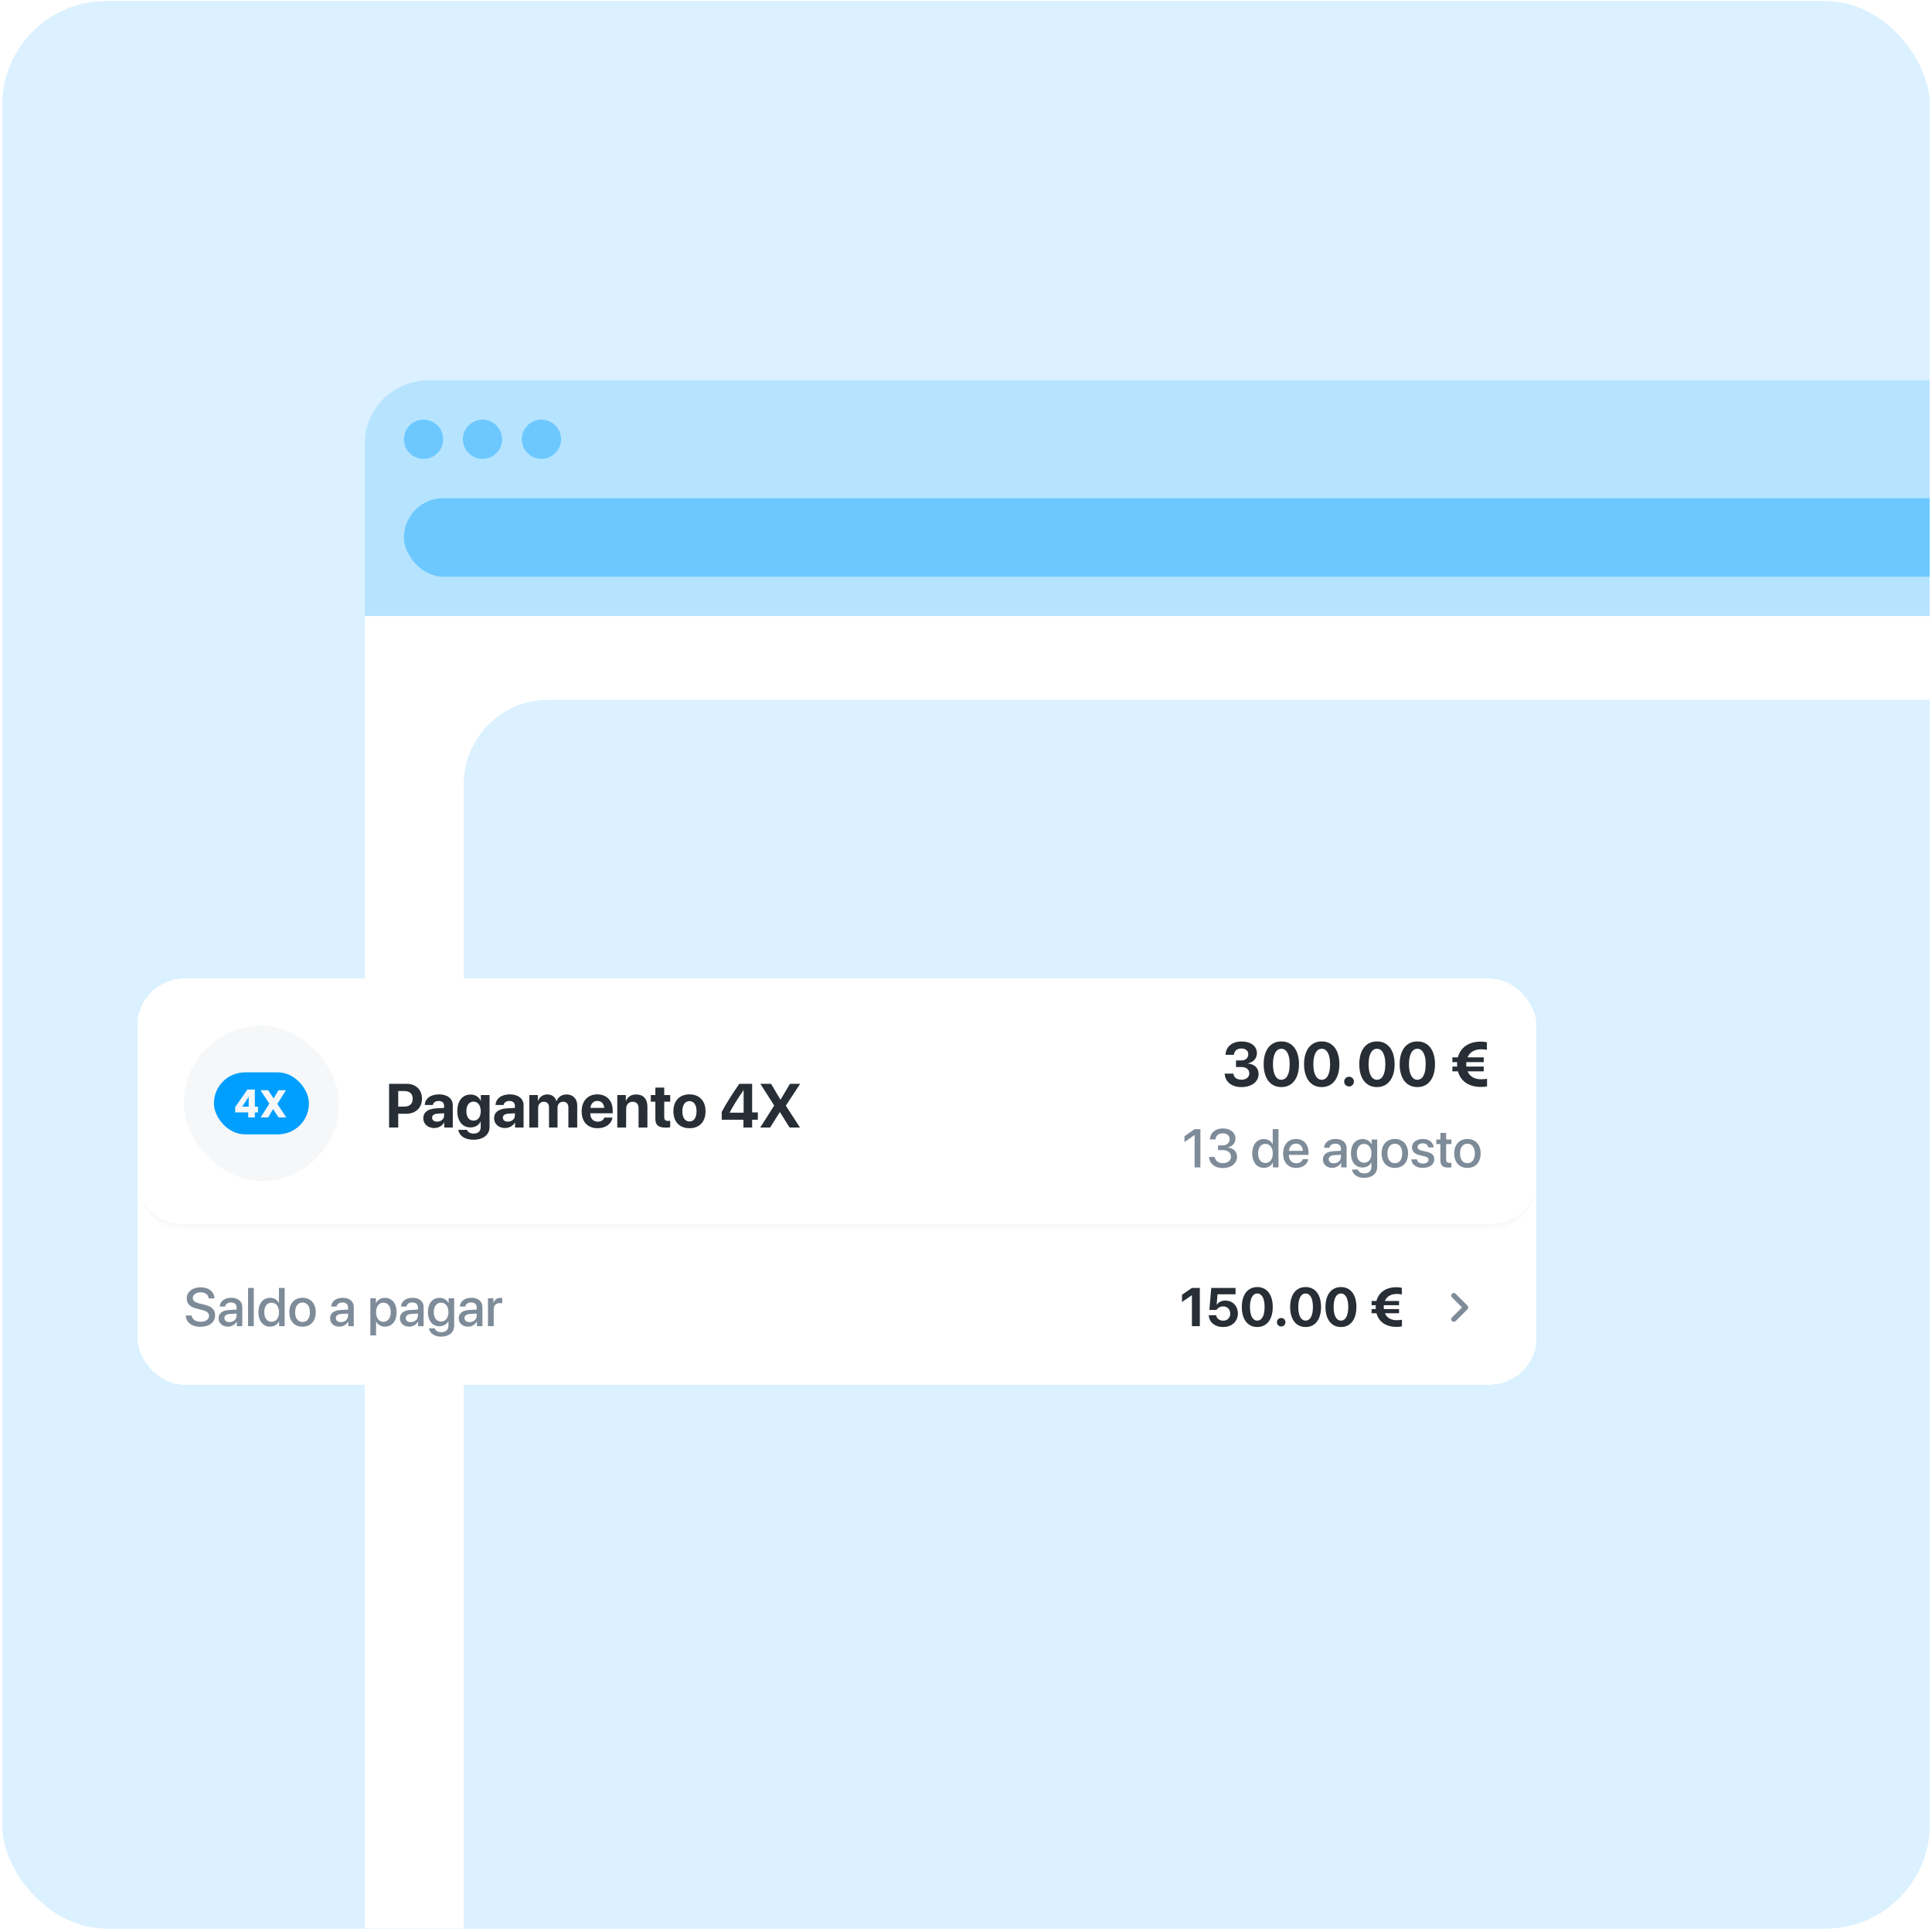 <svg width="412" height="412" viewBox="0 0 412 412" fill="none" xmlns="http://www.w3.org/2000/svg">
<g clip-path="url(#clip0_2952_575)">
<rect x="0.5" y="0.25" width="411" height="411" rx="22.166" fill="#DBF1FF"/>
<g clip-path="url(#clip1_2952_575)">
<rect x="0.5" y="0.25" width="411" height="411" rx="22.166" fill="#DBF1FF"/>
<g filter="url(#filter0_d_2952_575)">
<g clip-path="url(#clip2_2952_575)">
<rect x="94.877" y="87.473" width="753.5" height="470.938" fill="white"/>
<rect x="116.01" y="105.348" width="385.166" height="314.709" rx="18.019" fill="#DBF1FF"/>
<rect x="94.877" y="37.238" width="753.5" height="50.233" fill="#B6E4FF"/>
<rect x="103.244" y="62.355" width="736.756" height="16.744" rx="8.372" fill="#6DC8FF"/>
<ellipse cx="107.43" cy="49.792" rx="4.186" ry="4.186" fill="#6DC8FF"/>
<ellipse cx="119.998" cy="49.792" rx="4.186" ry="4.186" fill="#6DC8FF"/>
<ellipse cx="132.567" cy="49.792" rx="4.186" ry="4.186" fill="#6DC8FF"/>
</g>
</g>
<g filter="url(#filter1_dd_2952_575)">
<rect x="56.822" y="163" width="298.356" height="86.567" rx="9.918" fill="white" shape-rendering="crispEdges"/>
<mask id="path-12-inside-1_2952_575" fill="white">
<path d="M56.822 178.874C56.822 173.318 56.822 170.539 57.904 168.417C58.855 166.55 60.373 165.033 62.239 164.081C64.362 163 67.14 163 72.696 163H339.304C344.86 163 347.638 163 349.761 164.081C351.628 165.033 353.145 166.55 354.096 168.417C355.178 170.539 355.178 173.318 355.178 178.874V200.317C355.178 205.874 355.178 208.652 354.096 210.774C353.145 212.641 351.628 214.159 349.761 215.11C347.638 216.191 344.86 216.191 339.304 216.191H72.696C67.14 216.191 64.362 216.191 62.239 215.11C60.373 214.159 58.855 212.641 57.904 210.774C56.822 208.652 56.822 205.874 56.822 200.317V178.874Z"/>
</mask>
<path d="M56.822 163H355.178H56.822ZM355.178 206.27C355.178 212.206 350.366 217.018 344.43 217.018H67.57C61.634 217.018 56.822 212.206 56.822 206.27V206.27C56.822 211.293 61.264 215.365 66.743 215.365H345.257C350.736 215.365 355.178 211.293 355.178 206.27V206.27ZM56.822 216.191V163V216.191ZM355.178 163V216.191V163Z" fill="#F5F7F9" mask="url(#path-12-inside-1_2952_575)"/>
<rect x="66.74" y="173.066" width="33.059" height="33.059" rx="16.529" fill="#F5F7F9"/>
<rect x="66.74" y="173.066" width="33.059" height="33.059" rx="16.529" fill="#F5F7F9"/>
<rect x="73.137" y="182.984" width="20.265" height="13.223" rx="6.612" fill="#009FFF"/>
<path d="M77.674 191.523V190.383L80.286 186.647H81.864V190.3H82.542V191.523H81.864V192.598H80.451V191.523H77.674ZM80.55 188.201L79.162 190.3H80.55V188.201ZM86.928 192.598L85.747 190.821L84.705 192.598H83.102L84.962 189.647L83.061 186.796H84.705L85.871 188.548L86.895 186.796H88.499L86.656 189.722L88.573 192.598H86.928Z" fill="#F5F7F9"/>
<path d="M110.491 185.429H114.281C116.192 185.429 117.509 186.701 117.509 188.619C117.509 190.53 116.147 191.808 114.184 191.808H112.441V194.746H110.491V185.429ZM112.441 186.972V190.284H113.758C114.875 190.284 115.527 189.69 115.527 188.625C115.527 187.566 114.882 186.972 113.764 186.972H112.441ZM120.725 193.493C121.545 193.493 122.223 192.958 122.223 192.209V191.705L120.764 191.795C120.06 191.847 119.66 192.163 119.66 192.654C119.66 193.171 120.086 193.493 120.725 193.493ZM120.105 194.856C118.788 194.856 117.787 194.004 117.787 192.757C117.787 191.498 118.756 190.769 120.48 190.665L122.223 190.562V190.104C122.223 189.458 121.771 189.083 121.061 189.083C120.357 189.083 119.911 189.432 119.821 189.942H118.097C118.168 188.599 119.311 187.676 121.145 187.676C122.92 187.676 124.076 188.593 124.076 189.987V194.746H122.255V193.687H122.216C121.829 194.423 120.97 194.856 120.105 194.856ZM128.492 193.274C129.435 193.274 130.036 192.525 130.036 191.272C130.036 190.026 129.435 189.226 128.492 189.226C127.563 189.226 126.975 190.013 126.975 191.272C126.975 192.538 127.556 193.274 128.492 193.274ZM128.46 197.355C126.639 197.355 125.406 196.47 125.258 195.237H127.104C127.253 195.715 127.795 196.044 128.512 196.044C129.487 196.044 130.029 195.502 130.029 194.701V193.487H129.99C129.668 194.223 128.854 194.727 127.853 194.727C126.162 194.727 125.044 193.422 125.044 191.259C125.044 189.064 126.129 187.715 127.885 187.715C128.88 187.715 129.661 188.238 130.023 189.032H130.055V187.824H131.915V194.649C131.915 196.302 130.533 197.355 128.46 197.355ZM135.821 193.493C136.641 193.493 137.319 192.958 137.319 192.209V191.705L135.86 191.795C135.156 191.847 134.756 192.163 134.756 192.654C134.756 193.171 135.182 193.493 135.821 193.493ZM135.201 194.856C133.884 194.856 132.883 194.004 132.883 192.757C132.883 191.498 133.852 190.769 135.576 190.665L137.319 190.562V190.104C137.319 189.458 136.867 189.083 136.157 189.083C135.453 189.083 135.007 189.432 134.917 189.942H133.193C133.264 188.599 134.407 187.676 136.241 187.676C138.016 187.676 139.172 188.593 139.172 189.987V194.746H137.351V193.687H137.312C136.925 194.423 136.066 194.856 135.201 194.856ZM140.392 194.746V187.824H142.213V189.077H142.252C142.542 188.244 143.285 187.695 144.228 187.695C145.228 187.695 145.926 188.212 146.158 189.116H146.197C146.507 188.244 147.333 187.695 148.347 187.695C149.703 187.695 150.613 188.625 150.613 190.02V194.746H148.728V190.491C148.728 189.69 148.328 189.251 147.598 189.251C146.881 189.251 146.41 189.774 146.41 190.543V194.746H144.596V190.433C144.596 189.69 144.176 189.251 143.479 189.251C142.762 189.251 142.278 189.794 142.278 190.569V194.746H140.392ZM154.914 189.071C154.087 189.071 153.493 189.697 153.429 190.562H156.366C156.328 189.678 155.753 189.071 154.914 189.071ZM156.392 192.628H158.123C157.916 193.984 156.676 194.895 154.965 194.895C152.835 194.895 151.556 193.532 151.556 191.318C151.556 189.109 152.847 187.676 154.894 187.676C156.909 187.676 158.181 189.038 158.181 191.143V191.718H153.409V191.834C153.409 192.822 154.036 193.5 154.998 193.5C155.688 193.5 156.218 193.158 156.392 192.628ZM159.156 194.746V187.824H160.977V189.058H161.015C161.383 188.199 162.113 187.695 163.178 187.695C164.715 187.695 165.58 188.664 165.58 190.284V194.746H163.695V190.678C163.695 189.774 163.269 189.258 162.423 189.258C161.577 189.258 161.041 189.878 161.041 190.775V194.746H159.156ZM167.278 186.23H169.164V187.824H170.442V189.245H169.164V192.557C169.164 193.087 169.422 193.339 169.977 193.339C170.145 193.339 170.32 193.326 170.436 193.306V194.694C170.242 194.74 169.919 194.772 169.538 194.772C167.911 194.772 167.278 194.23 167.278 192.88V189.245H166.303V187.824H167.278V186.23ZM174.549 194.895C172.457 194.895 171.12 193.552 171.12 191.279C171.12 189.038 172.476 187.676 174.549 187.676C176.621 187.676 177.977 189.032 177.977 191.279C177.977 193.558 176.641 194.895 174.549 194.895ZM174.549 193.455C175.472 193.455 176.06 192.673 176.06 191.285C176.06 189.91 175.466 189.116 174.549 189.116C173.632 189.116 173.031 189.91 173.031 191.285C173.031 192.673 173.619 193.455 174.549 193.455ZM186.061 194.746V193.087H181.425V191.427C182.239 189.878 183.253 188.244 185.164 185.429H187.914V191.524H189.128V193.087H187.914V194.746H186.061ZM183.136 191.531V191.582H186.1V186.811H186.061C184.705 188.799 183.892 190.071 183.136 191.531ZM189.645 194.746L192.602 190.078V190.026L189.664 185.429H191.956L193.932 188.786H193.984L195.979 185.429H198.155L195.107 190.065V190.11L198.116 194.746H195.895L193.855 191.485H193.803L191.75 194.746H189.645Z" fill="#272E35"/>
<path d="M291.094 181.85V180.443H292.224C293.115 180.443 293.715 179.913 293.715 179.145C293.715 178.389 293.179 177.892 292.211 177.892C291.307 177.892 290.707 178.428 290.655 179.242H288.86C288.931 177.518 290.274 176.394 292.295 176.394C294.232 176.394 295.556 177.389 295.556 178.88C295.556 180.023 294.774 180.849 293.631 181.056V181.095C295.02 181.211 295.917 182.05 295.917 183.342C295.917 185.014 294.4 186.125 292.25 186.125C290.145 186.125 288.77 184.969 288.679 183.251H290.545C290.603 184.039 291.249 184.556 292.276 184.556C293.251 184.556 293.935 184.007 293.935 183.219C293.935 182.367 293.296 181.85 292.243 181.85H291.094ZM300.766 186.125C298.422 186.125 296.995 184.259 296.995 181.243C296.995 178.234 298.435 176.388 300.766 176.388C303.097 176.388 304.531 178.228 304.531 181.237C304.531 184.246 303.11 186.125 300.766 186.125ZM300.766 184.562C301.877 184.562 302.548 183.368 302.548 181.243C302.548 179.138 301.87 177.95 300.766 177.95C299.669 177.95 298.978 179.145 298.978 181.243C298.978 183.361 299.656 184.562 300.766 184.562ZM309.38 186.125C307.036 186.125 305.609 184.259 305.609 181.243C305.609 178.234 307.049 176.388 309.38 176.388C311.711 176.388 313.144 178.228 313.144 181.237C313.144 184.246 311.723 186.125 309.38 186.125ZM309.38 184.562C310.49 184.562 311.162 183.368 311.162 181.243C311.162 179.138 310.484 177.95 309.38 177.95C308.282 177.95 307.591 179.145 307.591 181.243C307.591 183.361 308.269 184.562 309.38 184.562ZM315.204 185.995C314.623 185.995 314.164 185.531 314.164 184.956C314.164 184.375 314.623 183.916 315.204 183.916C315.778 183.916 316.243 184.375 316.243 184.956C316.243 185.531 315.778 185.995 315.204 185.995ZM321.157 186.125C318.813 186.125 317.386 184.259 317.386 181.243C317.386 178.234 318.826 176.388 321.157 176.388C323.488 176.388 324.921 178.228 324.921 181.237C324.921 184.246 323.501 186.125 321.157 186.125ZM321.157 184.562C322.267 184.562 322.939 183.368 322.939 181.243C322.939 179.138 322.261 177.95 321.157 177.95C320.059 177.95 319.368 179.145 319.368 181.243C319.368 183.361 320.046 184.562 321.157 184.562ZM329.77 186.125C327.426 186.125 325.999 184.259 325.999 181.243C325.999 178.234 327.439 176.388 329.77 176.388C332.101 176.388 333.534 178.228 333.534 181.237C333.534 184.246 332.114 186.125 329.77 186.125ZM329.77 184.562C330.881 184.562 331.552 183.368 331.552 181.243C331.552 179.138 330.874 177.95 329.77 177.95C328.673 177.95 327.982 179.145 327.982 181.243C327.982 183.361 328.66 184.562 329.77 184.562ZM343.93 182.767H340.482C340.953 183.865 341.98 184.459 343.304 184.459C343.833 184.459 344.375 184.42 344.634 184.355V185.983C344.291 186.054 343.807 186.092 343.297 186.092C340.805 186.092 338.99 184.904 338.429 182.767H337.241V181.747H338.261C338.248 181.585 338.241 181.424 338.241 181.256C338.241 181.101 338.248 180.953 338.254 180.804H337.241V179.784H338.416C338.971 177.627 340.792 176.426 343.297 176.426C343.749 176.426 344.298 176.485 344.608 176.575V178.183C344.285 178.112 343.801 178.067 343.329 178.067C341.986 178.067 340.94 178.667 340.469 179.784H343.93V180.804H340.217C340.204 180.953 340.198 181.101 340.198 181.256C340.198 181.424 340.204 181.592 340.224 181.747H343.93V182.767Z" fill="#272E35"/>
<path d="M282.268 203.246V196.348H282.24L280.11 197.862V196.619L282.257 195.094H283.505V203.246H282.268ZM287.268 199.557V198.562H288.251C289.133 198.562 289.737 198.009 289.737 197.24C289.737 196.483 289.217 195.981 288.251 195.981C287.37 195.981 286.782 196.489 286.709 197.291H285.517C285.613 195.862 286.692 194.941 288.308 194.941C289.85 194.941 290.974 195.817 290.974 197.071C290.974 198.088 290.308 198.817 289.296 198.998V199.02C290.522 199.105 291.313 199.856 291.313 200.998C291.313 202.421 290.02 203.399 288.319 203.399C286.562 203.399 285.432 202.433 285.353 201.026H286.568C286.647 201.805 287.291 202.342 288.319 202.342C289.313 202.342 290.025 201.777 290.025 200.981C290.025 200.099 289.359 199.557 288.285 199.557H287.268ZM297.053 203.348C295.551 203.348 294.556 202.15 294.556 200.274C294.556 198.399 295.551 197.207 297.042 197.207C297.895 197.207 298.573 197.636 298.907 198.291H298.929V195.094H300.155V203.246H298.969V202.235H298.946C298.596 202.913 297.918 203.348 297.053 203.348ZM297.375 198.235C296.409 198.235 295.805 199.026 295.805 200.274C295.805 201.529 296.409 202.314 297.375 202.314C298.313 202.314 298.94 201.517 298.94 200.274C298.94 199.043 298.313 198.235 297.375 198.235ZM303.895 198.178C303.042 198.178 302.443 198.828 302.381 199.726H305.353C305.325 198.817 304.748 198.178 303.895 198.178ZM305.347 201.5H306.505C306.336 202.585 305.308 203.359 303.946 203.359C302.2 203.359 301.144 202.178 301.144 200.303C301.144 198.438 302.217 197.195 303.895 197.195C305.545 197.195 306.573 198.359 306.573 200.161V200.579H302.375V200.653C302.375 201.687 302.997 202.37 303.974 202.37C304.669 202.37 305.183 202.02 305.347 201.5ZM311.952 202.382C312.805 202.382 313.471 201.794 313.471 201.02V200.551L312.008 200.642C311.279 200.692 310.867 201.014 310.867 201.523C310.867 202.043 311.296 202.382 311.952 202.382ZM311.613 203.348C310.449 203.348 309.635 202.625 309.635 201.557C309.635 200.517 310.432 199.879 311.844 199.8L313.471 199.704V199.246C313.471 198.585 313.025 198.19 312.279 198.19C311.573 198.19 311.132 198.529 311.025 199.06H309.873C309.94 197.986 310.856 197.195 312.325 197.195C313.765 197.195 314.686 197.958 314.686 199.15V203.246H313.517V202.269H313.488C313.144 202.93 312.392 203.348 311.613 203.348ZM318.404 202.257C319.358 202.257 319.986 201.483 319.986 200.257C319.986 199.037 319.358 198.235 318.404 198.235C317.466 198.235 316.856 199.02 316.856 200.257C316.856 201.5 317.466 202.257 318.404 202.257ZM318.415 205.483C317.014 205.483 315.974 204.738 315.822 203.709H317.048C317.223 204.207 317.765 204.534 318.46 204.534C319.415 204.534 319.98 203.992 319.98 203.178V202.201H319.957C319.624 202.845 318.923 203.269 318.076 203.269C316.584 203.269 315.607 202.105 315.607 200.252C315.607 198.382 316.579 197.207 318.104 197.207C318.946 197.207 319.635 197.63 319.997 198.32H320.019V197.303H321.206V203.139C321.206 204.557 320.11 205.483 318.415 205.483ZM324.969 203.359C323.268 203.359 322.149 202.19 322.149 200.274C322.149 198.365 323.274 197.195 324.969 197.195C326.663 197.195 327.788 198.365 327.788 200.274C327.788 202.19 326.669 203.359 324.969 203.359ZM324.969 202.353C325.929 202.353 326.545 201.596 326.545 200.274C326.545 198.958 325.923 198.201 324.969 198.201C324.014 198.201 323.392 198.958 323.392 200.274C323.392 201.596 324.014 202.353 324.969 202.353ZM328.624 198.986C328.624 197.924 329.562 197.195 330.952 197.195C332.274 197.195 333.2 197.935 333.24 198.992H332.093C332.036 198.455 331.601 198.122 330.918 198.122C330.257 198.122 329.816 198.444 329.816 198.913C329.816 199.28 330.11 199.529 330.726 199.681L331.726 199.913C332.923 200.201 333.375 200.653 333.375 201.529C333.375 202.613 332.364 203.359 330.906 203.359C329.5 203.359 328.567 202.63 328.471 201.54H329.68C329.776 202.111 330.217 202.427 330.963 202.427C331.697 202.427 332.149 202.122 332.149 201.642C332.149 201.263 331.923 201.054 331.302 200.896L330.24 200.636C329.166 200.376 328.624 199.817 328.624 198.986ZM334.68 195.896H335.906V197.303H337.036V198.269H335.906V201.546C335.906 202.06 336.132 202.291 336.63 202.291C336.754 202.291 336.952 202.28 337.031 202.263V203.229C336.895 203.263 336.624 203.286 336.353 203.286C335.149 203.286 334.68 202.828 334.68 201.681V198.269H333.816V197.303H334.68V195.896ZM340.449 203.359C338.748 203.359 337.63 202.19 337.63 200.274C337.63 198.365 338.754 197.195 340.449 197.195C342.144 197.195 343.268 198.365 343.268 200.274C343.268 202.19 342.149 203.359 340.449 203.359ZM340.449 202.353C341.409 202.353 342.025 201.596 342.025 200.274C342.025 198.958 341.404 198.201 340.449 198.201C339.494 198.201 338.872 198.958 338.872 200.274C338.872 201.596 339.494 202.353 340.449 202.353Z" fill="#7E8B99"/>
<path d="M67.13 234.838H68.378C68.469 235.646 69.254 236.177 70.328 236.177C71.356 236.177 72.096 235.646 72.096 234.917C72.096 234.285 71.65 233.906 70.593 233.646L69.537 233.392C68.039 233.03 67.344 232.33 67.344 231.194C67.344 229.787 68.57 228.821 70.311 228.821C72.034 228.821 73.215 229.787 73.254 231.194H72.022C71.949 230.381 71.277 229.889 70.294 229.889C69.311 229.889 68.638 230.386 68.638 231.109C68.638 231.686 69.068 232.025 70.118 232.285L71.017 232.505C72.689 232.9 73.384 233.573 73.384 234.765C73.384 236.29 72.169 237.245 70.237 237.245C68.429 237.245 67.209 236.313 67.13 234.838ZM76.452 236.245C77.305 236.245 77.972 235.657 77.972 234.883V234.414L76.508 234.505C75.779 234.556 75.367 234.878 75.367 235.386C75.367 235.906 75.796 236.245 76.452 236.245ZM76.113 237.211C74.949 237.211 74.135 236.488 74.135 235.42C74.135 234.381 74.932 233.742 76.344 233.663L77.972 233.567V233.109C77.972 232.448 77.525 232.053 76.779 232.053C76.073 232.053 75.633 232.392 75.525 232.923H74.373C74.441 231.85 75.356 231.059 76.825 231.059C78.265 231.059 79.186 231.821 79.186 233.013V237.109H78.017V236.132H77.989C77.644 236.793 76.892 237.211 76.113 237.211ZM80.418 237.109V228.957H81.638V237.109H80.418ZM85.124 237.211C83.621 237.211 82.627 236.013 82.627 234.138C82.627 232.262 83.621 231.07 85.113 231.07C85.966 231.07 86.644 231.499 86.977 232.155H87V228.957H88.226V237.109H87.039V236.098H87.017C86.666 236.776 85.989 237.211 85.124 237.211ZM85.446 232.098C84.48 232.098 83.876 232.889 83.876 234.138C83.876 235.392 84.48 236.177 85.446 236.177C86.384 236.177 87.011 235.381 87.011 234.138C87.011 232.906 86.384 232.098 85.446 232.098ZM92.034 237.222C90.333 237.222 89.215 236.053 89.215 234.138C89.215 232.228 90.339 231.059 92.034 231.059C93.729 231.059 94.853 232.228 94.853 234.138C94.853 236.053 93.734 237.222 92.034 237.222ZM92.034 236.217C92.994 236.217 93.61 235.46 93.61 234.138C93.61 232.821 92.989 232.064 92.034 232.064C91.079 232.064 90.457 232.821 90.457 234.138C90.457 235.46 91.079 236.217 92.034 236.217ZM100.226 236.245C101.079 236.245 101.745 235.657 101.745 234.883V234.414L100.282 234.505C99.553 234.556 99.141 234.878 99.141 235.386C99.141 235.906 99.57 236.245 100.226 236.245ZM99.887 237.211C98.723 237.211 97.909 236.488 97.909 235.42C97.909 234.381 98.706 233.742 100.118 233.663L101.745 233.567V233.109C101.745 232.448 101.299 232.053 100.553 232.053C99.847 232.053 99.406 232.392 99.299 232.923H98.147C98.214 231.85 99.13 231.059 100.599 231.059C102.039 231.059 102.96 231.821 102.96 233.013V237.109H101.791V236.132H101.762C101.418 236.793 100.666 237.211 99.887 237.211ZM109.593 231.07C111.101 231.07 112.096 232.256 112.096 234.138C112.096 236.019 111.107 237.211 109.616 237.211C108.762 237.211 108.084 236.793 107.745 236.132H107.717V239.075H106.497V231.166H107.678V232.188H107.7C108.051 231.505 108.734 231.07 109.593 231.07ZM109.271 236.177C110.237 236.177 110.842 235.386 110.842 234.138C110.842 232.895 110.237 232.098 109.271 232.098C108.339 232.098 107.712 232.912 107.712 234.138C107.712 235.375 108.333 236.177 109.271 236.177ZM115.118 236.245C115.971 236.245 116.638 235.657 116.638 234.883V234.414L115.175 234.505C114.446 234.556 114.034 234.878 114.034 235.386C114.034 235.906 114.463 236.245 115.118 236.245ZM114.779 237.211C113.616 237.211 112.802 236.488 112.802 235.42C112.802 234.381 113.599 233.742 115.011 233.663L116.638 233.567V233.109C116.638 232.448 116.192 232.053 115.446 232.053C114.74 232.053 114.299 232.392 114.192 232.923H113.039C113.107 231.85 114.022 231.059 115.491 231.059C116.932 231.059 117.853 231.821 117.853 233.013V237.109H116.683V236.132H116.655C116.31 236.793 115.559 237.211 114.779 237.211ZM121.57 236.121C122.525 236.121 123.152 235.347 123.152 234.121C123.152 232.9 122.525 232.098 121.57 232.098C120.632 232.098 120.022 232.883 120.022 234.121C120.022 235.364 120.632 236.121 121.57 236.121ZM121.582 239.347C120.18 239.347 119.141 238.601 118.988 237.573H120.214C120.389 238.07 120.932 238.398 121.627 238.398C122.582 238.398 123.147 237.855 123.147 237.042V236.064H123.124C122.791 236.708 122.09 237.132 121.243 237.132C119.751 237.132 118.774 235.968 118.774 234.115C118.774 232.245 119.745 231.07 121.271 231.07C122.113 231.07 122.802 231.494 123.163 232.183H123.186V231.166H124.373V237.002C124.373 238.42 123.276 239.347 121.582 239.347ZM127.661 236.245C128.514 236.245 129.18 235.657 129.18 234.883V234.414L127.717 234.505C126.988 234.556 126.576 234.878 126.576 235.386C126.576 235.906 127.005 236.245 127.661 236.245ZM127.322 237.211C126.158 237.211 125.344 236.488 125.344 235.42C125.344 234.381 126.141 233.742 127.553 233.663L129.18 233.567V233.109C129.18 232.448 128.734 232.053 127.988 232.053C127.282 232.053 126.841 232.392 126.734 232.923H125.582C125.649 231.85 126.565 231.059 128.034 231.059C129.474 231.059 130.395 231.821 130.395 233.013V237.109H129.226V236.132H129.197C128.853 236.793 128.101 237.211 127.322 237.211ZM131.582 237.109V231.166H132.745V232.177H132.774C132.971 231.482 133.502 231.07 134.203 231.07C134.378 231.07 134.531 231.098 134.621 231.115V232.251C134.525 232.211 134.31 232.183 134.073 232.183C133.288 232.183 132.802 232.708 132.802 233.55V237.109H131.582Z" fill="#7E8B99"/>
<path d="M281.694 237.109V230.522H281.66L279.581 231.957V230.42L281.688 228.957H283.383V237.109H281.694ZM288.349 237.29C286.598 237.29 285.338 236.251 285.287 234.776H286.863C286.959 235.465 287.569 235.94 288.36 235.94C289.253 235.94 289.869 235.318 289.869 234.431C289.869 233.527 289.253 232.895 288.372 232.895C287.756 232.895 287.225 233.177 286.942 233.646H285.417L285.818 228.957H291.004V230.313H287.157L286.971 232.544H287.004C287.338 231.996 287.987 231.652 288.818 231.652C290.377 231.652 291.496 232.799 291.496 234.386C291.496 236.115 290.219 237.29 288.349 237.29ZM295.637 237.29C293.586 237.29 292.338 235.657 292.338 233.019C292.338 230.386 293.598 228.77 295.637 228.77C297.677 228.77 298.931 230.381 298.931 233.013C298.931 235.646 297.688 237.29 295.637 237.29ZM295.637 235.923C296.609 235.923 297.196 234.878 297.196 233.019C297.196 231.177 296.603 230.138 295.637 230.138C294.677 230.138 294.072 231.183 294.072 233.019C294.072 234.872 294.665 235.923 295.637 235.923ZM300.733 237.177C300.225 237.177 299.824 236.77 299.824 236.268C299.824 235.759 300.225 235.358 300.733 235.358C301.236 235.358 301.643 235.759 301.643 236.268C301.643 236.77 301.236 237.177 300.733 237.177ZM305.942 237.29C303.891 237.29 302.643 235.657 302.643 233.019C302.643 230.386 303.903 228.77 305.942 228.77C307.982 228.77 309.236 230.381 309.236 233.013C309.236 235.646 307.993 237.29 305.942 237.29ZM305.942 235.923C306.914 235.923 307.501 234.878 307.501 233.019C307.501 231.177 306.908 230.138 305.942 230.138C304.982 230.138 304.377 231.183 304.377 233.019C304.377 234.872 304.97 235.923 305.942 235.923ZM313.479 237.29C311.428 237.29 310.179 235.657 310.179 233.019C310.179 230.386 311.439 228.77 313.479 228.77C315.518 228.77 316.773 230.381 316.773 233.013C316.773 235.646 315.53 237.29 313.479 237.29ZM313.479 235.923C314.451 235.923 315.038 234.878 315.038 233.019C315.038 231.177 314.445 230.138 313.479 230.138C312.518 230.138 311.914 231.183 311.914 233.019C311.914 234.872 312.507 235.923 313.479 235.923ZM325.869 234.352H322.852C323.264 235.313 324.162 235.833 325.321 235.833C325.784 235.833 326.258 235.799 326.484 235.742V237.166C326.185 237.228 325.761 237.262 325.315 237.262C323.134 237.262 321.547 236.222 321.055 234.352H320.016V233.46H320.908C320.897 233.318 320.891 233.177 320.891 233.03C320.891 232.895 320.897 232.765 320.903 232.635H320.016V231.742H321.044C321.53 229.855 323.123 228.804 325.315 228.804C325.71 228.804 326.191 228.855 326.462 228.934V230.341C326.179 230.279 325.756 230.239 325.343 230.239C324.168 230.239 323.253 230.765 322.84 231.742H325.869V232.635H322.62C322.609 232.765 322.603 232.895 322.603 233.03C322.603 233.177 322.609 233.324 322.626 233.46H325.869V234.352Z" fill="#272E35"/>
<path d="M337.155 236.026C337.37 236.241 337.717 236.241 337.932 236.026L340.461 233.497C340.676 233.282 340.676 232.935 340.461 232.72L337.932 230.191C337.717 229.977 337.37 229.977 337.155 230.191C336.94 230.406 336.94 230.753 337.155 230.968L339.293 233.112L337.155 235.249C336.94 235.464 336.946 235.817 337.155 236.026Z" fill="#7E8B99"/>
</g>
</g>
</g>
<defs>
<filter id="filter0_d_2952_575" x="31.143" y="34.5" width="846.758" height="614.43" filterUnits="userSpaceOnUse" color-interpolation-filters="sRGB">
<feFlood flood-opacity="0" result="BackgroundImageFix"/>
<feColorMatrix in="SourceAlpha" type="matrix" values="0 0 0 0 0 0 0 0 0 0 0 0 0 0 0 0 0 0 127 0" result="hardAlpha"/>
<feOffset dx="-17.105" dy="43.883"/>
<feGaussianBlur stdDeviation="23.314"/>
<feComposite in2="hardAlpha" operator="out"/>
<feColorMatrix type="matrix" values="0 0 0 0 0.626 0 0 0 0 0.838 0 0 0 0 0.962 0 0 0 0.8 0"/>
<feBlend mode="normal" in2="BackgroundImageFix" result="effect1_dropShadow_2952_575"/>
<feBlend mode="normal" in="SourceGraphic" in2="effect1_dropShadow_2952_575" result="shape"/>
</filter>
<filter id="filter1_dd_2952_575" x="5.382" y="135.565" width="373.802" height="187.495" filterUnits="userSpaceOnUse" color-interpolation-filters="sRGB">
<feFlood flood-opacity="0" result="BackgroundImageFix"/>
<feColorMatrix in="SourceAlpha" type="matrix" values="0 0 0 0 0 0 0 0 0 0 0 0 0 0 0 0 0 0 127 0" result="hardAlpha"/>
<feOffset dx="-13.717" dy="10.288"/>
<feGaussianBlur stdDeviation="18.862"/>
<feComposite in2="hardAlpha" operator="out"/>
<feColorMatrix type="matrix" values="0 0 0 0 0.627 0 0 0 0 0.839 0 0 0 0 0.961 0 0 0 1 0"/>
<feBlend mode="normal" in2="BackgroundImageFix" result="effect1_dropShadow_2952_575"/>
<feColorMatrix in="SourceAlpha" type="matrix" values="0 0 0 0 0 0 0 0 0 0 0 0 0 0 0 0 0 0 127 0" result="hardAlpha"/>
<feOffset dx="-13.802" dy="35.409"/>
<feGaussianBlur stdDeviation="18.812"/>
<feComposite in2="hardAlpha" operator="out"/>
<feColorMatrix type="matrix" values="0 0 0 0 0.626 0 0 0 0 0.838 0 0 0 0 0.962 0 0 0 0.8 0"/>
<feBlend mode="normal" in2="effect1_dropShadow_2952_575" result="effect2_dropShadow_2952_575"/>
<feBlend mode="normal" in="SourceGraphic" in2="effect2_dropShadow_2952_575" result="shape"/>
</filter>
<clipPath id="clip0_2952_575">
<rect x="0.5" y="0.25" width="411" height="411" rx="22.166" fill="white"/>
</clipPath>
<clipPath id="clip1_2952_575">
<rect x="0.5" y="0.25" width="411" height="411" rx="22.166" fill="white"/>
</clipPath>
<clipPath id="clip2_2952_575">
<rect x="94.878" y="37.246" width="753.5" height="521.171" rx="13.577" fill="white"/>
</clipPath>
</defs>
</svg>
